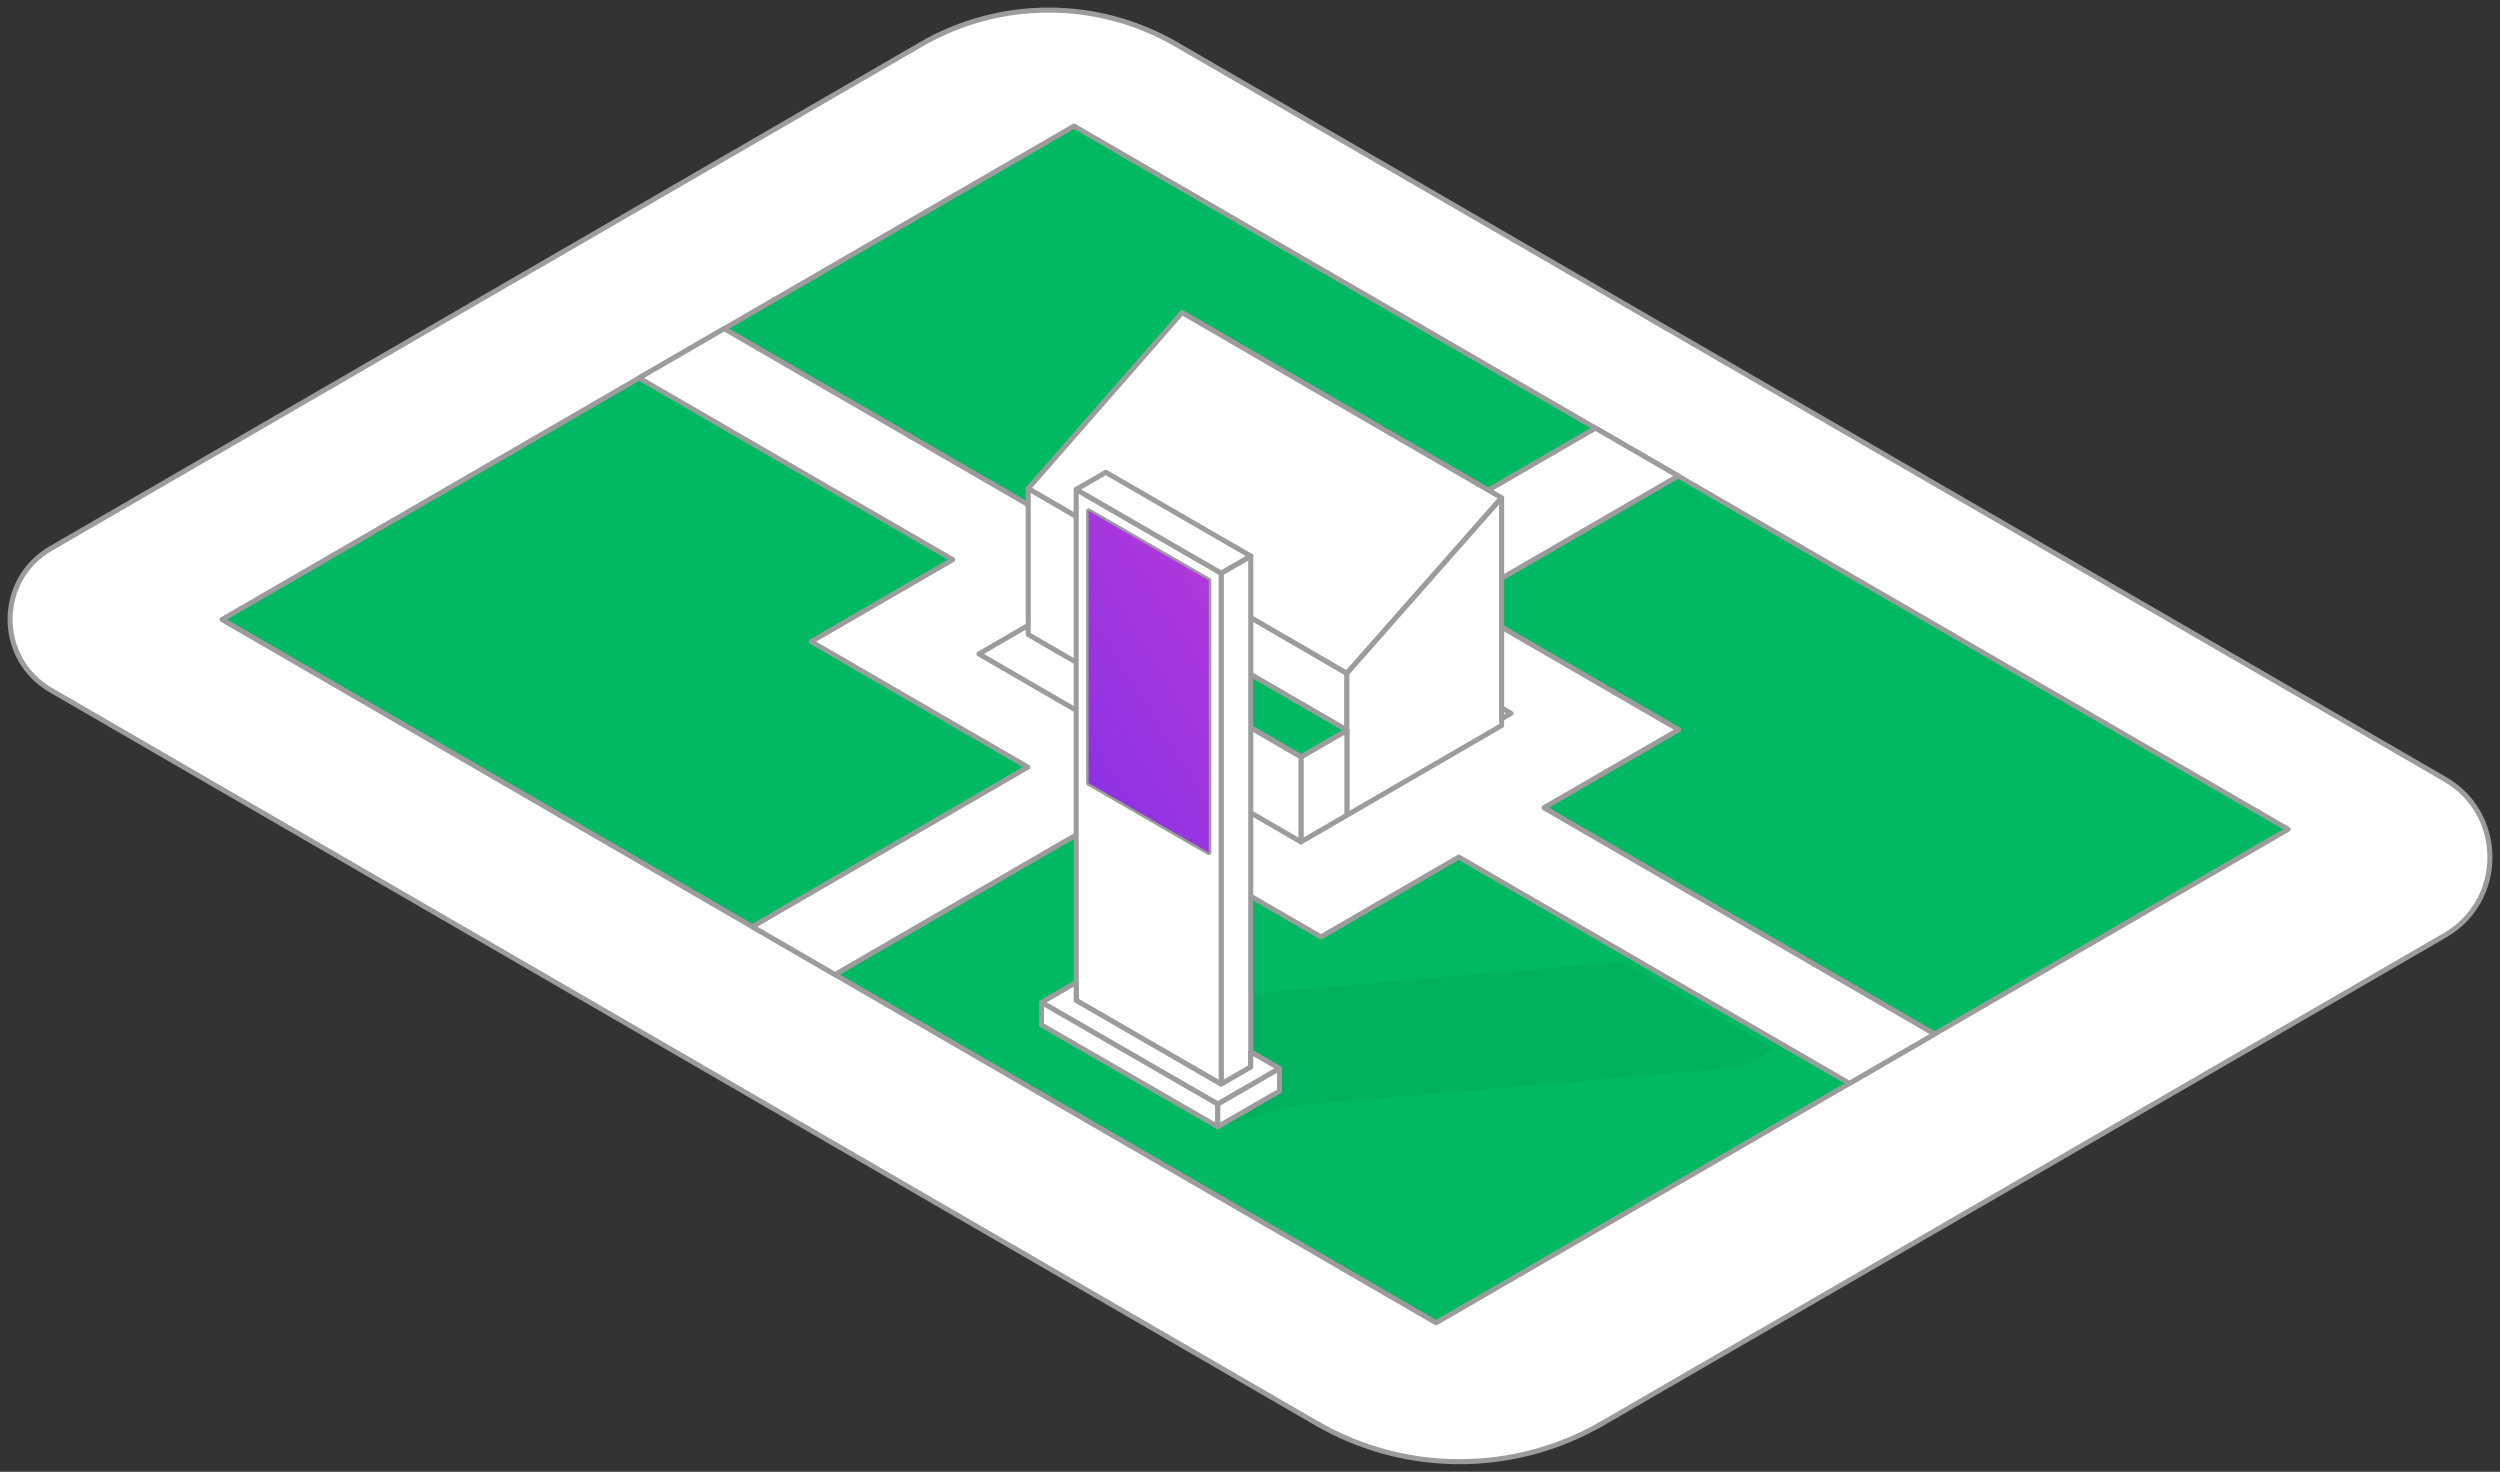 <svg width="248" height="146" viewBox="0 0 248 146" fill="none" xmlns="http://www.w3.org/2000/svg">
<rect x="0" y="0" width="248" height="146" fill="#333333" stroke="none"/>
<path d="M242.551 77.309L116.681 4.401C108.852 -0.134 99.205 -0.134 91.376 4.401L5.044 54.407C-0.348 57.53 -0.348 65.337 5.044 68.46L130.606 141.189C139.38 146.27 150.19 146.27 158.963 141.189L242.551 92.773C248.483 89.337 248.483 80.745 242.551 77.309Z" fill="white" stroke="#9C9C9C" stroke-width="0.5" stroke-miterlimit="10" stroke-linejoin="round"/>
<path d="M22.027 61.459L142.463 131.219L226.977 82.266L106.542 12.507L22.027 61.459Z" fill="#00B962" stroke="#9C9C9C" stroke-width="0.5" stroke-miterlimit="10" stroke-linejoin="round"/>
<path d="M191.912 102.575L153.161 80.13L166.529 72.387L144.777 59.788L166.475 47.219L158.271 42.468L136.573 55.036L115.956 43.093L102.958 50.622L71.845 32.601L63.395 37.496L94.507 55.517L80.467 63.649L101.957 76.097L74.629 91.926L82.833 96.678L110.16 80.849L131.04 92.944L144.712 85.024L183.462 107.469L191.912 102.575Z" fill="white" stroke="#9C9C9C" stroke-width="0.5" stroke-miterlimit="10" stroke-linejoin="round"/>
<path d="M149.888 70.766L118.41 52.532L97.107 64.871L128.586 83.105L149.888 70.766Z" fill="white" stroke="#9C9C9C" stroke-width="0.5" stroke-miterlimit="10" stroke-linejoin="round"/>
<path d="M102 48.456V62.943L117.63 72.01V63.172L133.611 72.44V66.791L102 48.456Z" fill="white" stroke="#9C9C9C" stroke-width="0.5" stroke-miterlimit="10" stroke-linejoin="round"/>
<path d="M102 48.456L117.26 31L148.959 49.385L133.611 66.792L102 48.456Z" fill="white" stroke="#9C9C9C" stroke-width="0.5" stroke-miterlimit="10" stroke-linejoin="round"/>
<path d="M148.961 49.385V71.97L133.611 80.872V66.791L148.961 49.385Z" fill="white" stroke="#9C9C9C" stroke-width="0.5" stroke-miterlimit="10" stroke-linejoin="round"/>
<path d="M133.61 72.44L129.053 75.083V83.517L133.61 80.872V72.44Z" fill="white" stroke="#9C9C9C" stroke-width="0.5" stroke-miterlimit="10" stroke-linejoin="round"/>
<path d="M133.612 72.44L117.98 63.375L113.423 66.018L129.054 75.083L133.612 72.44Z" fill="#00B962" stroke="#9C9C9C" stroke-width="0.5" stroke-miterlimit="10" stroke-linejoin="round"/>
<path d="M113.423 66.018V74.449L129.056 83.516V75.083L113.423 66.018Z" fill="white" stroke="#9C9C9C" stroke-width="0.5" stroke-miterlimit="10" stroke-linejoin="round"/>
<path d="M103.489 101.744L109.217 98.425L113.054 98.495L114.419 99.3L123.465 98.614L126.294 98.404L160.904 95.414L176 104.054L172.611 105.868L130.201 109.502L128.08 109.733L120.819 111.749L103.489 101.744Z" fill="black" fill-opacity="0.04"/>
<path d="M121.142 107.548V56.855L124.075 55.16V104.341V105.846L121.142 107.548Z" fill="white" stroke="#9C9C9C" stroke-width="0.5" stroke-miterlimit="10" stroke-linecap="round" stroke-linejoin="round"/>
<path d="M107.991 50.679V77.692L119.915 84.575V57.562L107.991 50.679ZM121.14 56.855V107.548L106.759 99.244V97.451V48.551L121.14 56.855Z" fill="white" stroke="#9C9C9C" stroke-width="0.5" stroke-miterlimit="10" stroke-linecap="round" stroke-linejoin="round"/>
<path d="M121.141 107.548L124.075 105.846V104.341L126.931 105.993L120.805 109.529L103.321 99.44L106.759 97.451V99.244L121.141 107.548Z" fill="white" stroke="#9C9C9C" stroke-width="0.5" stroke-miterlimit="10" stroke-linecap="round" stroke-linejoin="round"/>
<path d="M124.074 55.161L121.14 56.855L106.759 48.551L109.7 46.856L124.074 55.161Z" fill="white" stroke="#9C9C9C" stroke-width="0.5" stroke-miterlimit="10" stroke-linecap="round" stroke-linejoin="round"/>
<path d="M103.321 99.44L120.805 109.53V111.771L103.321 101.681V99.44Z" fill="white" stroke="#9C9C9C" stroke-width="0.5" stroke-miterlimit="10" stroke-linecap="round" stroke-linejoin="round"/>
<path d="M120.805 111.771V109.53L126.931 105.994V108.235L120.805 111.771Z" fill="white" stroke="#9C9C9C" stroke-width="0.5" stroke-miterlimit="10" stroke-linecap="round" stroke-linejoin="round"/>
<path d="M107.991 77.692V50.679L119.908 57.562V84.575L107.991 77.692Z" fill="url(#paint0_linear)"/>
<defs>
<linearGradient id="paint0_linear" x1="120.8" y1="37.968" x2="55.745" y2="78.305" gradientUnits="userSpaceOnUse">
<stop stop-color="#C13DD7"/>
<stop offset="1" stop-color="#4622F5"/>
</linearGradient>
</defs>
</svg>
